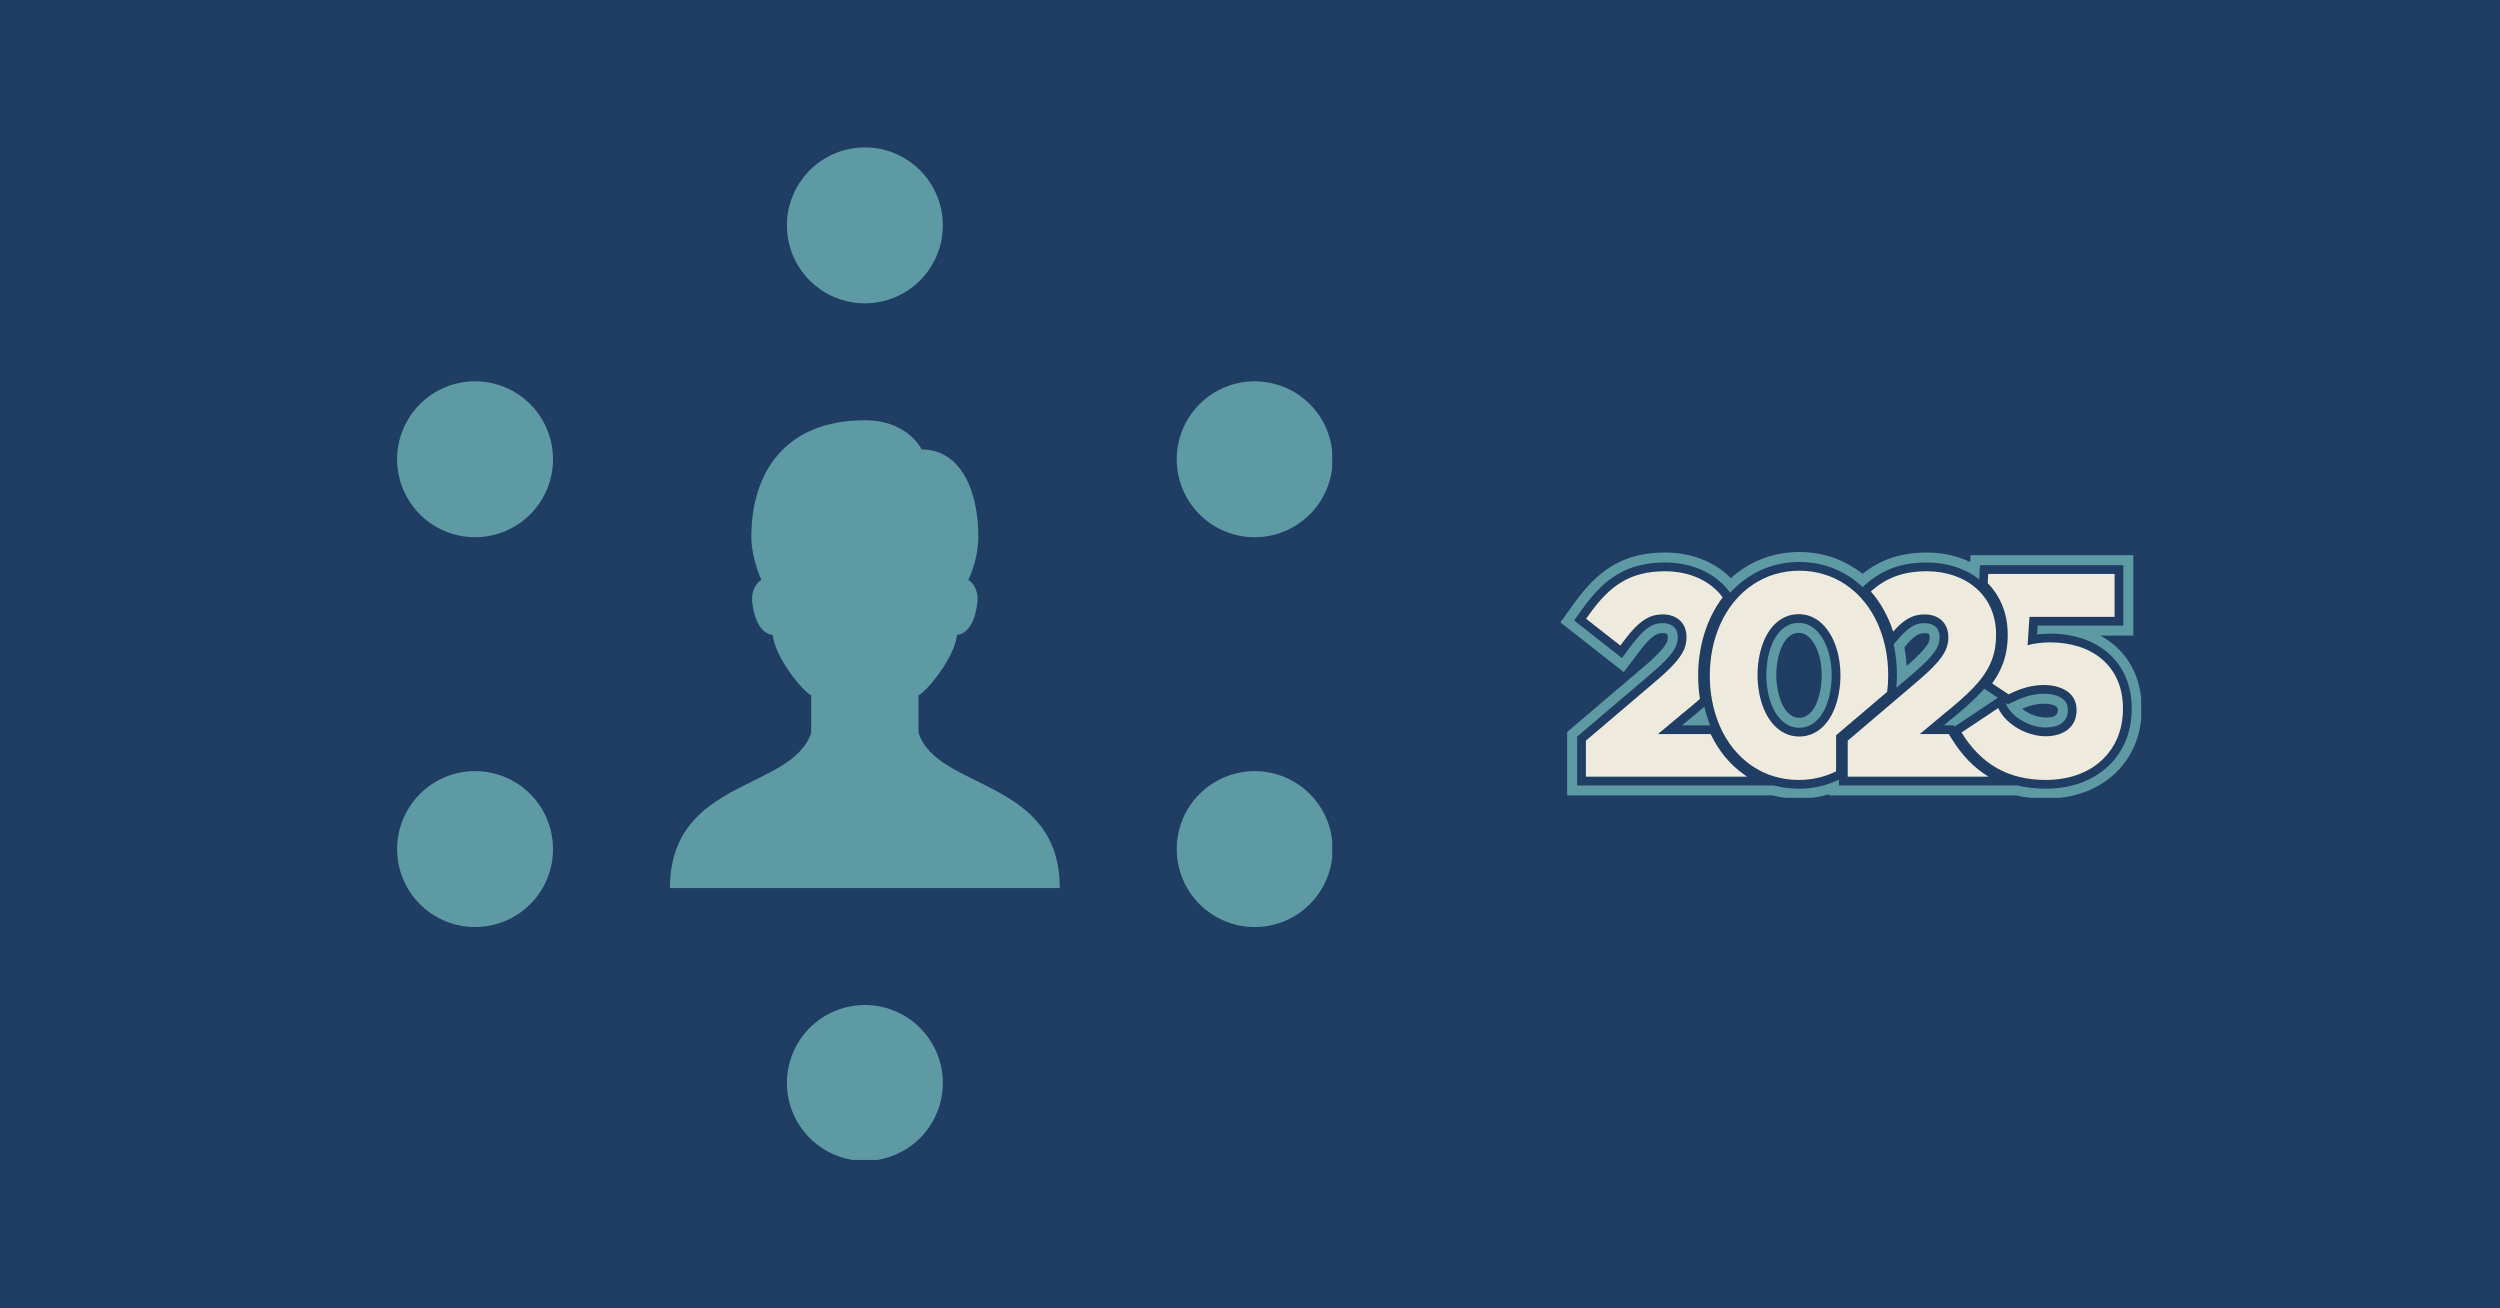 <svg version="1.0" preserveAspectRatio="xMidYMid meet" height="628" viewBox="0 0 900 471" zoomAndPan="magnify" width="1200" xmlns:xlink="http://www.w3.org/1999/xlink" xmlns="http://www.w3.org/2000/svg"><defs><clipPath id="17842c7312"><path clip-rule="nonzero" d="M 561.582 198.711 L 770.832 198.711 L 770.832 287.211 L 561.582 287.211 Z M 561.582 198.711"></path></clipPath><clipPath id="c495c5145e"><path clip-rule="nonzero" d="M 142.84 53.066 L 479.59 53.066 L 479.59 417.566 L 142.84 417.566 Z M 142.84 53.066"></path></clipPath></defs><rect fill-opacity="1" height="565.2" y="-47.1" fill="#ffffff" width="1080" x="-90"></rect><rect fill-opacity="1" height="565.2" y="-47.1" fill="#203d63" width="1080" x="-90"></rect><g clip-path="url(#17842c7312)"><path fill-rule="evenodd" fill-opacity="1" d="M 670.543 206.59 C 677.289 201.125 684.836 198.91 693.688 198.91 C 699.34 198.91 704.656 200.105 709.262 202.344 L 709.402 199.883 L 767.992 199.883 L 767.992 228.805 L 756.145 228.805 C 765.176 233.734 771.012 242.766 771.012 255.094 L 771.012 255.289 C 771.012 262.75 768.77 269.914 763.988 275.707 C 757.215 283.922 746.977 287.52 736.539 287.52 C 732.73 287.52 729.152 287.129 725.797 286.352 L 658.438 286.352 L 658.438 285.922 C 654.918 286.992 651.258 287.52 647.539 287.52 C 644.328 287.52 641.176 287.133 638.137 286.352 L 564.172 286.352 L 564.172 263.52 L 590.863 240.816 C 593.469 238.602 596.277 236.215 598.465 233.578 C 599.164 232.738 600.043 231.574 600.289 230.477 C 600.371 230.121 600.395 229.75 600.395 229.387 C 600.395 228.031 599.914 227.926 598.547 227.926 C 597.961 227.926 597.375 227.992 596.816 228.188 C 594.422 229.012 591.641 232.582 590.168 234.523 L 584.547 241.945 L 561.734 224.059 L 566.875 216.93 C 575.355 205.156 584.523 198.91 599.422 198.91 C 608.227 198.91 616.957 201.852 623.098 208.109 C 624.414 206.922 625.828 205.82 627.336 204.812 C 633.422 200.746 640.426 198.715 647.73 198.715 C 655.051 198.715 662.066 200.746 668.148 204.836 C 668.977 205.395 669.773 205.977 670.543 206.59 Z M 670.551 211.352 L 671.395 210.59 C 677.867 204.75 685.043 202.5 693.688 202.5 C 700.906 202.5 707.512 204.641 712.496 208.57 L 712.793 203.477 L 764.398 203.477 L 764.398 225.211 L 733.562 225.211 L 733.348 228.402 C 734.91 228.203 736.484 228.109 738.098 228.109 C 754.645 228.109 767.418 237.75 767.418 255.094 L 767.418 255.289 C 767.418 261.914 765.465 268.273 761.219 273.418 C 755.137 280.793 745.891 283.93 736.539 283.93 C 732.855 283.93 729.422 283.539 726.219 282.758 L 662.027 282.758 L 662.027 280.676 C 657.496 282.863 652.574 283.93 647.539 283.93 C 644.48 283.93 641.484 283.539 638.602 282.758 L 567.766 282.758 L 567.766 265.184 L 593.191 243.555 C 595.973 241.191 598.895 238.688 601.23 235.875 C 602.344 234.531 603.406 232.992 603.797 231.266 C 603.934 230.648 603.988 230.02 603.988 229.387 C 603.988 225.938 601.883 224.336 598.547 224.336 C 597.555 224.336 596.582 224.465 595.645 224.793 C 592.348 225.93 589.348 229.656 587.305 232.355 L 583.891 236.867 L 566.668 223.363 L 569.789 219.027 C 577.59 208.199 585.703 202.5 599.426 202.5 C 608.352 202.5 617.289 205.832 622.707 213.18 L 622.875 213.406 C 624.762 211.305 626.91 209.418 629.332 207.797 C 634.828 204.125 641.137 202.305 647.734 202.305 C 654.336 202.305 660.656 204.129 666.145 207.82 C 667.734 208.887 669.199 210.07 670.551 211.352 Z M 681.711 231.957 C 682.508 235.555 682.895 239.254 682.895 242.922 L 682.895 243.117 C 682.895 244.613 682.832 246.109 682.699 247.598 L 687.453 243.555 C 690.234 241.191 693.156 238.688 695.492 235.875 C 696.605 234.531 697.668 232.992 698.059 231.266 C 698.195 230.648 698.25 230.02 698.25 229.387 C 698.25 225.938 696.145 224.336 692.809 224.336 C 691.816 224.336 690.844 224.469 689.906 224.793 C 687.594 225.59 685.492 227.637 683.914 229.441 Z M 703.625 261.598 L 719.238 251.191 L 714.328 247.941 C 713.887 248.453 713.43 248.961 712.961 249.461 C 709.598 253.043 705.793 256.195 702.02 259.27 L 699.797 261.121 L 703.328 261.121 Z M 615.621 261.121 C 614.766 258.938 614.09 256.68 613.578 254.383 C 611.668 256.066 609.703 257.684 607.754 259.27 L 605.535 261.121 Z M 647.734 261.996 C 649.109 261.996 650.426 261.707 651.656 261.082 C 657.531 258.105 659.406 249.301 659.406 243.312 L 659.406 243.117 C 659.406 239.094 658.68 234.84 656.895 231.211 C 655.648 228.68 653.754 226.223 651.141 225.016 C 650 224.492 648.793 224.238 647.539 224.238 C 646.188 224.238 644.895 224.516 643.684 225.117 C 637.73 228.051 635.867 236.906 635.867 242.922 L 635.867 243.117 C 635.867 249.238 637.867 258.211 643.938 261.145 C 645.133 261.723 646.406 261.996 647.734 261.996 Z M 721.91 252.961 L 722.199 253.578 C 724.508 258.539 731.113 261.898 736.441 261.898 C 740.562 261.898 744.414 260.332 744.414 255.68 L 744.414 255.484 C 744.414 250.98 739.543 249.75 735.859 249.75 C 732.258 249.75 728.91 250.707 725.672 252.238 L 722.84 253.574 Z M 685.586 232.984 C 685.996 235.215 686.266 237.473 686.395 239.734 C 688.621 237.828 690.891 235.793 692.727 233.578 C 693.426 232.738 694.305 231.574 694.551 230.477 C 694.633 230.121 694.66 229.75 694.66 229.387 C 694.66 228.035 694.176 227.93 692.809 227.93 C 692.223 227.93 691.637 227.992 691.078 228.188 C 689.469 228.742 687.711 230.555 686.613 231.805 L 685.582 232.984 Z M 647.734 258.402 C 648.547 258.402 649.305 258.246 650.031 257.879 C 654.477 255.629 655.812 247.742 655.812 243.312 L 655.812 243.117 C 655.812 239.656 655.207 235.922 653.668 232.793 C 652.812 231.051 651.453 229.117 649.637 228.277 C 648.969 227.969 648.273 227.832 647.539 227.832 C 646.742 227.832 645.988 227.984 645.273 228.336 C 640.777 230.555 639.457 238.488 639.457 242.922 L 639.457 243.117 C 639.457 247.656 640.891 255.684 645.5 257.91 C 646.207 258.254 646.949 258.406 647.734 258.406 Z M 727.973 255.137 C 730.375 257.09 733.75 258.309 736.441 258.309 C 738.43 258.309 740.824 258.078 740.824 255.68 L 740.824 255.484 C 740.824 253.574 737.242 253.344 735.859 253.344 C 733.082 253.344 730.484 254.039 727.973 255.137 Z M 727.973 255.137" fill="#5e9aa4"></path></g><path fill-rule="evenodd" fill-opacity="1" d="M 647.734 265.148 C 649.605 265.148 651.406 264.742 653.082 263.895 C 660.164 260.305 662.555 250.59 662.555 243.312 L 662.555 243.117 C 662.555 238.609 661.719 233.887 659.719 229.82 C 658.148 226.621 655.758 223.676 652.461 222.156 C 650.906 221.438 649.25 221.09 647.539 221.09 C 645.703 221.09 643.938 221.477 642.289 222.289 C 635.105 225.836 632.715 235.605 632.715 242.922 L 632.715 243.117 C 632.715 250.543 635.262 260.453 642.566 263.984 C 644.191 264.77 645.93 265.148 647.734 265.148 Z M 647.539 280.777 C 641.438 280.777 635.625 279.094 630.586 275.629 C 620.133 268.445 615.527 255.605 615.527 243.312 L 615.527 243.117 C 615.527 230.621 620.367 217.582 631.082 210.418 C 636.059 207.094 641.758 205.457 647.734 205.457 C 653.711 205.457 659.418 207.094 664.391 210.434 C 675.012 217.574 679.746 230.52 679.746 242.922 L 679.746 243.117 C 679.746 245.094 679.625 247.082 679.379 249.059 L 660.988 264.703 L 660.988 277.676 C 656.824 279.754 652.27 280.777 647.539 280.777 Z M 647.539 280.777" fill="#eeebde"></path><path fill-rule="evenodd" fill-opacity="1" d="M 730.617 222.062 L 729.934 232.266 C 732.562 231.582 735.133 231.262 738.098 231.262 C 752.875 231.262 764.27 239.492 764.27 255.094 L 764.27 255.289 C 764.27 261.18 762.566 266.836 758.789 271.414 C 753.316 278.051 744.93 280.777 736.539 280.777 C 722.793 280.777 713.137 275.023 706.145 263.703 L 719.344 254.906 C 722.16 260.965 729.848 265.051 736.441 265.051 C 742.395 265.051 747.566 262.137 747.566 255.68 L 747.566 255.484 C 747.566 249.059 741.457 246.602 735.859 246.602 C 731.781 246.602 727.992 247.656 724.328 249.387 L 723.098 249.969 L 717.164 246.039 C 718.66 243.98 719.93 241.77 720.875 239.348 C 722.219 235.895 722.781 232.305 722.781 228.609 L 722.781 228.414 C 722.781 220.785 720.055 214.508 715.57 209.938 L 715.766 206.625 L 761.25 206.625 L 761.25 222.062 Z M 730.617 222.062" fill="#eeebde"></path><path fill-rule="evenodd" fill-opacity="1" d="M 596.836 264.27 L 615.848 264.27 C 618.613 270.121 622.695 275.289 628.211 279.082 C 628.477 279.262 628.738 279.438 629.004 279.609 L 570.918 279.609 L 570.918 266.637 L 595.234 245.953 C 598.113 243.504 601.234 240.801 603.652 237.887 C 605.109 236.133 606.363 234.207 606.871 231.957 C 607.059 231.113 607.141 230.254 607.141 229.387 C 607.141 224.176 603.625 221.188 598.547 221.188 C 597.203 221.188 595.891 221.375 594.613 221.816 C 590.574 223.211 587.289 227.16 584.793 230.453 L 583.312 232.41 L 570.992 222.75 L 572.344 220.871 C 579.527 210.898 586.715 205.652 599.426 205.652 C 608.051 205.652 615.699 208.984 620.172 215.051 C 614.176 222.945 611.336 233.129 611.336 243.117 L 611.336 243.312 C 611.336 246.07 611.551 248.844 611.984 251.582 C 609.941 253.41 607.82 255.156 605.738 256.852 Z M 596.836 264.27" fill="#eeebde"></path><path fill-rule="evenodd" fill-opacity="1" d="M 691.098 264.27 L 701.57 264.27 L 702.582 265.906 C 706.27 271.879 710.672 276.445 715.859 279.609 L 665.18 279.609 L 665.18 266.641 L 689.496 245.957 C 692.375 243.504 695.496 240.801 697.914 237.887 C 699.371 236.133 700.625 234.207 701.129 231.957 C 701.32 231.113 701.402 230.254 701.402 229.391 C 701.402 224.176 697.887 221.188 692.809 221.188 C 691.461 221.188 690.152 221.375 688.875 221.816 C 686.059 222.789 683.613 225 681.539 227.367 C 679.824 222.059 677.168 217.102 673.504 212.93 C 678.816 208.137 684.945 205.652 693.688 205.652 C 707.371 205.652 718.59 214.027 718.59 228.414 L 718.59 228.609 C 718.59 231.789 718.125 234.859 716.969 237.828 C 715.562 241.438 713.297 244.5 710.664 247.305 C 707.426 250.754 703.645 253.883 700 256.852 L 691.094 264.273 Z M 691.098 264.27" fill="#eeebde"></path><g clip-path="url(#c495c5145e)"><path fill-rule="nonzero" fill-opacity="1" d="M 311.355 53.066 C 310.438 53.066 309.52 53.113 308.605 53.203 C 307.688 53.293 306.781 53.43 305.879 53.605 C 304.977 53.785 304.086 54.012 303.207 54.277 C 302.328 54.543 301.465 54.852 300.613 55.203 C 299.766 55.555 298.934 55.949 298.125 56.383 C 297.312 56.816 296.527 57.289 295.762 57.797 C 294.996 58.309 294.262 58.855 293.551 59.438 C 292.84 60.023 292.16 60.637 291.508 61.289 C 290.859 61.938 290.242 62.617 289.66 63.328 C 289.074 64.039 288.527 64.777 288.02 65.543 C 287.508 66.305 287.035 67.094 286.602 67.902 C 286.168 68.715 285.777 69.543 285.426 70.395 C 285.074 71.242 284.766 72.109 284.496 72.988 C 284.23 73.867 284.008 74.758 283.828 75.66 C 283.648 76.562 283.512 77.469 283.422 78.383 C 283.332 79.297 283.289 80.215 283.289 81.133 C 283.289 82.055 283.332 82.973 283.422 83.887 C 283.512 84.801 283.648 85.707 283.828 86.609 C 284.008 87.512 284.23 88.402 284.496 89.281 C 284.766 90.16 285.074 91.027 285.426 91.875 C 285.777 92.723 286.168 93.555 286.602 94.363 C 287.035 95.176 287.508 95.965 288.02 96.727 C 288.527 97.492 289.074 98.23 289.66 98.941 C 290.242 99.648 290.859 100.332 291.508 100.98 C 292.16 101.629 292.84 102.246 293.551 102.832 C 294.262 103.414 294.996 103.961 295.762 104.473 C 296.527 104.98 297.312 105.453 298.125 105.887 C 298.934 106.32 299.766 106.711 300.613 107.066 C 301.465 107.418 302.328 107.727 303.207 107.992 C 304.086 108.258 304.977 108.48 305.879 108.66 C 306.781 108.84 307.688 108.977 308.605 109.066 C 309.52 109.156 310.438 109.199 311.355 109.199 C 312.273 109.199 313.191 109.156 314.105 109.066 C 315.02 108.977 315.93 108.84 316.832 108.66 C 317.73 108.48 318.621 108.258 319.504 107.992 C 320.383 107.727 321.246 107.418 322.094 107.066 C 322.945 106.711 323.773 106.32 324.586 105.887 C 325.395 105.453 326.184 104.98 326.949 104.473 C 327.711 103.961 328.449 103.414 329.16 102.832 C 329.871 102.246 330.551 101.629 331.199 100.98 C 331.852 100.332 332.469 99.648 333.051 98.941 C 333.633 98.23 334.18 97.492 334.691 96.727 C 335.203 95.965 335.672 95.176 336.105 94.363 C 336.539 93.555 336.934 92.723 337.285 91.875 C 337.637 91.027 337.945 90.16 338.211 89.281 C 338.48 88.402 338.703 87.512 338.883 86.609 C 339.062 85.707 339.195 84.801 339.285 83.887 C 339.375 82.973 339.422 82.055 339.422 81.133 C 339.422 80.215 339.375 79.297 339.285 78.383 C 339.195 77.469 339.062 76.562 338.883 75.66 C 338.703 74.758 338.48 73.867 338.211 72.988 C 337.945 72.109 337.637 71.242 337.285 70.395 C 336.934 69.543 336.539 68.715 336.105 67.902 C 335.676 67.094 335.203 66.305 334.691 65.543 C 334.18 64.777 333.633 64.039 333.051 63.328 C 332.469 62.617 331.852 61.938 331.199 61.289 C 330.551 60.637 329.871 60.023 329.16 59.438 C 328.449 58.855 327.711 58.309 326.949 57.797 C 326.184 57.289 325.395 56.816 324.586 56.383 C 323.773 55.949 322.945 55.555 322.094 55.203 C 321.246 54.852 320.383 54.543 319.504 54.277 C 318.621 54.012 317.73 53.785 316.832 53.605 C 315.93 53.43 315.02 53.293 314.105 53.203 C 313.191 53.113 312.273 53.066 311.355 53.066 Z M 171.023 137.266 C 170.105 137.266 169.188 137.312 168.273 137.402 C 167.355 137.492 166.449 137.629 165.547 137.805 C 164.645 137.984 163.754 138.211 162.875 138.477 C 161.996 138.742 161.133 139.051 160.281 139.402 C 159.434 139.754 158.602 140.148 157.793 140.582 C 156.98 141.016 156.195 141.488 155.43 141.996 C 154.664 142.508 153.93 143.055 153.219 143.637 C 152.508 144.223 151.828 144.836 151.176 145.488 C 150.527 146.137 149.91 146.816 149.328 147.527 C 148.742 148.238 148.195 148.977 147.688 149.742 C 147.176 150.504 146.703 151.293 146.27 152.102 C 145.836 152.914 145.445 153.742 145.094 154.594 C 144.742 155.441 144.434 156.309 144.164 157.188 C 143.898 158.066 143.676 158.957 143.496 159.859 C 143.316 160.762 143.18 161.668 143.09 162.582 C 143 163.496 142.957 164.414 142.957 165.332 C 142.957 166.254 143 167.172 143.09 168.086 C 143.18 169 143.316 169.906 143.496 170.809 C 143.676 171.711 143.898 172.602 144.164 173.48 C 144.434 174.359 144.742 175.227 145.094 176.074 C 145.445 176.922 145.836 177.754 146.27 178.562 C 146.703 179.375 147.176 180.164 147.688 180.926 C 148.195 181.691 148.742 182.43 149.328 183.141 C 149.91 183.848 150.527 184.531 151.176 185.18 C 151.828 185.828 152.508 186.445 153.219 187.031 C 153.93 187.613 154.664 188.16 155.43 188.672 C 156.195 189.18 156.98 189.652 157.793 190.086 C 158.602 190.52 159.434 190.91 160.281 191.266 C 161.133 191.617 161.996 191.926 162.875 192.191 C 163.754 192.457 164.645 192.68 165.547 192.859 C 166.449 193.039 167.355 193.176 168.273 193.266 C 169.188 193.355 170.105 193.398 171.023 193.398 C 171.941 193.398 172.859 193.355 173.773 193.266 C 174.688 193.176 175.598 193.039 176.5 192.859 C 177.398 192.68 178.289 192.457 179.172 192.191 C 180.051 191.926 180.914 191.617 181.762 191.266 C 182.613 190.91 183.441 190.52 184.254 190.086 C 185.062 189.652 185.852 189.18 186.617 188.672 C 187.379 188.16 188.117 187.613 188.828 187.031 C 189.539 186.445 190.219 185.828 190.867 185.18 C 191.52 184.531 192.137 183.848 192.719 183.141 C 193.301 182.43 193.848 181.691 194.359 180.926 C 194.871 180.164 195.344 179.375 195.773 178.562 C 196.207 177.754 196.602 176.922 196.953 176.074 C 197.305 175.227 197.613 174.359 197.879 173.48 C 198.148 172.602 198.371 171.711 198.551 170.809 C 198.73 169.906 198.863 169 198.953 168.086 C 199.043 167.172 199.09 166.254 199.09 165.332 C 199.09 164.414 199.043 163.496 198.953 162.582 C 198.863 161.668 198.73 160.762 198.551 159.859 C 198.371 158.957 198.148 158.066 197.879 157.188 C 197.613 156.309 197.305 155.441 196.953 154.594 C 196.602 153.742 196.207 152.914 195.773 152.102 C 195.344 151.293 194.871 150.504 194.359 149.742 C 193.848 148.977 193.301 148.238 192.719 147.527 C 192.137 146.816 191.52 146.137 190.867 145.488 C 190.219 144.836 189.539 144.223 188.828 143.637 C 188.117 143.055 187.379 142.508 186.617 141.996 C 185.852 141.488 185.062 141.016 184.254 140.582 C 183.441 140.148 182.613 139.754 181.762 139.402 C 180.914 139.051 180.051 138.742 179.172 138.477 C 178.289 138.211 177.398 137.984 176.5 137.805 C 175.598 137.629 174.688 137.492 173.773 137.402 C 172.859 137.312 171.941 137.266 171.023 137.266 Z M 451.688 137.266 C 450.77 137.266 449.852 137.312 448.938 137.402 C 448.02 137.492 447.113 137.629 446.211 137.805 C 445.309 137.984 444.418 138.211 443.539 138.477 C 442.66 138.742 441.797 139.051 440.945 139.402 C 440.098 139.754 439.266 140.148 438.457 140.582 C 437.645 141.016 436.859 141.488 436.094 141.996 C 435.328 142.508 434.594 143.055 433.883 143.637 C 433.172 144.223 432.492 144.836 431.84 145.488 C 431.191 146.137 430.574 146.816 429.992 147.527 C 429.406 148.238 428.859 148.977 428.352 149.742 C 427.84 150.504 427.367 151.293 426.934 152.102 C 426.5 152.914 426.109 153.742 425.758 154.594 C 425.406 155.441 425.098 156.309 424.828 157.188 C 424.562 158.066 424.34 158.957 424.16 159.859 C 423.98 160.762 423.844 161.668 423.754 162.582 C 423.664 163.496 423.621 164.414 423.621 165.332 C 423.621 166.254 423.664 167.172 423.754 168.086 C 423.844 169 423.98 169.906 424.16 170.809 C 424.34 171.711 424.562 172.602 424.828 173.48 C 425.098 174.359 425.406 175.227 425.758 176.074 C 426.109 176.922 426.5 177.754 426.934 178.562 C 427.367 179.375 427.84 180.164 428.352 180.926 C 428.859 181.691 429.406 182.43 429.992 183.141 C 430.574 183.848 431.191 184.531 431.84 185.18 C 432.492 185.828 433.172 186.445 433.883 187.031 C 434.594 187.613 435.328 188.16 436.094 188.672 C 436.859 189.18 437.645 189.652 438.457 190.086 C 439.266 190.52 440.098 190.91 440.945 191.266 C 441.797 191.617 442.66 191.926 443.539 192.191 C 444.418 192.457 445.309 192.68 446.211 192.859 C 447.113 193.039 448.02 193.176 448.938 193.266 C 449.852 193.355 450.77 193.398 451.688 193.398 C 452.605 193.398 453.523 193.355 454.438 193.266 C 455.352 193.176 456.262 193.039 457.164 192.859 C 458.062 192.68 458.953 192.457 459.836 192.191 C 460.715 191.926 461.578 191.617 462.426 191.266 C 463.277 190.91 464.105 190.52 464.918 190.086 C 465.727 189.652 466.516 189.18 467.281 188.672 C 468.043 188.16 468.781 187.613 469.492 187.031 C 470.203 186.445 470.883 185.828 471.531 185.18 C 472.184 184.531 472.801 183.848 473.383 183.141 C 473.965 182.43 474.512 181.691 475.023 180.926 C 475.535 180.164 476.004 179.375 476.438 178.562 C 476.871 177.754 477.266 176.922 477.617 176.074 C 477.969 175.227 478.277 174.359 478.543 173.48 C 478.812 172.602 479.035 171.711 479.215 170.809 C 479.395 169.906 479.527 169 479.617 168.086 C 479.707 167.172 479.754 166.254 479.754 165.332 C 479.754 164.414 479.707 163.496 479.617 162.582 C 479.527 161.668 479.395 160.762 479.215 159.859 C 479.035 158.957 478.812 158.066 478.543 157.188 C 478.277 156.309 477.969 155.441 477.617 154.594 C 477.266 153.742 476.871 152.914 476.438 152.102 C 476.008 151.293 475.535 150.504 475.023 149.742 C 474.512 148.977 473.965 148.238 473.383 147.527 C 472.801 146.816 472.184 146.137 471.531 145.488 C 470.883 144.836 470.203 144.223 469.492 143.637 C 468.781 143.055 468.043 142.508 467.281 141.996 C 466.516 141.488 465.727 141.016 464.918 140.582 C 464.105 140.148 463.277 139.754 462.426 139.402 C 461.578 139.051 460.715 138.742 459.836 138.477 C 458.953 138.211 458.062 137.984 457.164 137.805 C 456.262 137.629 455.352 137.492 454.438 137.402 C 453.523 137.312 452.605 137.266 451.688 137.266 Z M 311.355 151.301 C 282.461 151.301 270.488 170.332 270.488 193.262 C 270.488 200.98 274.078 208.75 274.078 208.75 C 272.633 209.605 270.242 212.297 270.844 217.109 C 271.969 226.074 275.75 228.367 278.164 228.566 C 279.09 236.93 288.973 248.797 292.031 250.355 L 292.031 263.758 C 285.238 284.738 241.188 280.07 241.188 319.699 L 381.52 319.699 C 381.52 280.07 337.457 284.738 330.652 263.758 L 330.652 250.355 C 333.711 248.797 343.605 236.93 344.52 228.566 C 346.934 228.383 350.73 226.09 351.836 217.109 C 352.441 212.297 350.047 209.605 348.602 208.75 C 348.602 208.75 352.195 201.727 352.195 193.262 C 352.195 176.281 345.711 161.797 331.773 161.797 C 331.789 161.785 326.945 151.301 311.355 151.301 Z M 171.023 277.598 C 170.105 277.598 169.188 277.645 168.273 277.734 C 167.355 277.824 166.449 277.961 165.547 278.137 C 164.645 278.316 163.754 278.543 162.875 278.809 C 161.996 279.074 161.133 279.383 160.281 279.734 C 159.434 280.086 158.602 280.48 157.793 280.914 C 156.98 281.348 156.195 281.82 155.43 282.328 C 154.664 282.84 153.93 283.387 153.219 283.969 C 152.508 284.555 151.828 285.168 151.176 285.82 C 150.527 286.469 149.91 287.148 149.328 287.859 C 148.742 288.57 148.195 289.309 147.688 290.074 C 147.176 290.836 146.703 291.625 146.27 292.434 C 145.836 293.246 145.445 294.074 145.094 294.926 C 144.742 295.773 144.434 296.641 144.164 297.52 C 143.898 298.398 143.676 299.289 143.496 300.191 C 143.316 301.094 143.18 302 143.09 302.914 C 143 303.828 142.957 304.746 142.957 305.664 C 142.957 306.586 143 307.504 143.09 308.418 C 143.18 309.332 143.316 310.238 143.496 311.141 C 143.676 312.043 143.898 312.934 144.164 313.812 C 144.434 314.691 144.742 315.559 145.094 316.406 C 145.445 317.254 145.836 318.086 146.27 318.895 C 146.703 319.707 147.176 320.496 147.688 321.258 C 148.195 322.023 148.742 322.762 149.328 323.473 C 149.91 324.18 150.527 324.863 151.176 325.512 C 151.828 326.16 152.508 326.777 153.219 327.363 C 153.93 327.945 154.664 328.492 155.43 329.004 C 156.195 329.512 156.98 329.984 157.793 330.418 C 158.602 330.852 159.434 331.242 160.281 331.598 C 161.133 331.949 161.996 332.258 162.875 332.523 C 163.754 332.789 164.645 333.012 165.547 333.191 C 166.449 333.371 167.355 333.508 168.273 333.598 C 169.188 333.688 170.105 333.73 171.023 333.73 C 171.941 333.73 172.859 333.688 173.773 333.598 C 174.688 333.508 175.598 333.371 176.5 333.191 C 177.398 333.012 178.289 332.789 179.172 332.523 C 180.051 332.258 180.914 331.949 181.762 331.598 C 182.613 331.242 183.441 330.852 184.254 330.418 C 185.062 329.984 185.852 329.512 186.617 329.004 C 187.379 328.492 188.117 327.945 188.828 327.363 C 189.539 326.777 190.219 326.16 190.867 325.512 C 191.52 324.863 192.137 324.18 192.719 323.473 C 193.301 322.762 193.848 322.023 194.359 321.258 C 194.871 320.496 195.344 319.707 195.773 318.895 C 196.207 318.086 196.602 317.254 196.953 316.406 C 197.305 315.559 197.613 314.691 197.879 313.812 C 198.148 312.934 198.371 312.043 198.551 311.141 C 198.73 310.238 198.863 309.332 198.953 308.418 C 199.043 307.504 199.09 306.586 199.09 305.664 C 199.09 304.746 199.043 303.828 198.953 302.914 C 198.863 302 198.73 301.094 198.551 300.191 C 198.371 299.289 198.148 298.398 197.879 297.52 C 197.613 296.641 197.305 295.773 196.953 294.926 C 196.602 294.074 196.207 293.246 195.773 292.434 C 195.344 291.625 194.871 290.836 194.359 290.074 C 193.848 289.309 193.301 288.57 192.719 287.859 C 192.137 287.148 191.52 286.469 190.867 285.82 C 190.219 285.168 189.539 284.555 188.828 283.969 C 188.117 283.387 187.379 282.84 186.617 282.328 C 185.852 281.82 185.062 281.348 184.254 280.914 C 183.441 280.48 182.613 280.086 181.762 279.734 C 180.914 279.383 180.051 279.074 179.172 278.809 C 178.289 278.543 177.398 278.316 176.5 278.137 C 175.598 277.961 174.688 277.824 173.773 277.734 C 172.859 277.645 171.941 277.598 171.023 277.598 Z M 451.688 277.598 C 450.77 277.598 449.852 277.645 448.938 277.734 C 448.02 277.824 447.113 277.961 446.211 278.137 C 445.309 278.316 444.418 278.543 443.539 278.809 C 442.66 279.074 441.797 279.383 440.945 279.734 C 440.098 280.086 439.266 280.48 438.457 280.914 C 437.645 281.348 436.859 281.82 436.094 282.328 C 435.328 282.84 434.594 283.387 433.883 283.969 C 433.172 284.555 432.492 285.168 431.84 285.82 C 431.191 286.469 430.574 287.148 429.992 287.859 C 429.406 288.57 428.859 289.309 428.352 290.074 C 427.84 290.836 427.367 291.625 426.934 292.434 C 426.5 293.246 426.109 294.074 425.758 294.926 C 425.406 295.773 425.098 296.641 424.828 297.52 C 424.562 298.398 424.34 299.289 424.16 300.191 C 423.98 301.094 423.844 302 423.754 302.914 C 423.664 303.828 423.621 304.746 423.621 305.664 C 423.621 306.586 423.664 307.504 423.754 308.418 C 423.844 309.332 423.98 310.238 424.16 311.141 C 424.34 312.043 424.562 312.934 424.828 313.812 C 425.098 314.691 425.406 315.559 425.758 316.406 C 426.109 317.254 426.5 318.086 426.934 318.895 C 427.367 319.707 427.84 320.496 428.352 321.258 C 428.859 322.023 429.406 322.762 429.992 323.473 C 430.574 324.18 431.191 324.863 431.84 325.512 C 432.492 326.16 433.172 326.777 433.883 327.363 C 434.594 327.945 435.328 328.492 436.094 329.004 C 436.859 329.512 437.645 329.984 438.457 330.418 C 439.266 330.852 440.098 331.242 440.945 331.598 C 441.797 331.949 442.66 332.258 443.539 332.523 C 444.418 332.789 445.309 333.012 446.211 333.191 C 447.113 333.371 448.02 333.508 448.938 333.598 C 449.852 333.688 450.77 333.73 451.688 333.73 C 452.605 333.73 453.523 333.688 454.438 333.598 C 455.352 333.508 456.262 333.371 457.164 333.191 C 458.062 333.012 458.953 332.789 459.836 332.523 C 460.715 332.258 461.578 331.949 462.426 331.598 C 463.277 331.242 464.105 330.852 464.918 330.418 C 465.727 329.984 466.516 329.512 467.281 329.004 C 468.043 328.492 468.781 327.945 469.492 327.363 C 470.203 326.777 470.883 326.16 471.531 325.512 C 472.184 324.863 472.801 324.18 473.383 323.473 C 473.965 322.762 474.512 322.023 475.023 321.258 C 475.535 320.496 476.004 319.707 476.438 318.895 C 476.871 318.086 477.266 317.254 477.617 316.406 C 477.969 315.559 478.277 314.691 478.543 313.812 C 478.812 312.934 479.035 312.043 479.215 311.141 C 479.395 310.238 479.527 309.332 479.617 308.418 C 479.707 307.504 479.754 306.586 479.754 305.664 C 479.754 304.746 479.707 303.828 479.617 302.914 C 479.527 302 479.395 301.094 479.215 300.191 C 479.035 299.289 478.812 298.398 478.543 297.52 C 478.277 296.641 477.969 295.773 477.617 294.926 C 477.266 294.074 476.871 293.246 476.438 292.434 C 476.008 291.625 475.535 290.836 475.023 290.074 C 474.512 289.309 473.965 288.57 473.383 287.859 C 472.801 287.148 472.184 286.469 471.531 285.82 C 470.883 285.168 470.203 284.555 469.492 283.969 C 468.781 283.387 468.043 282.84 467.281 282.328 C 466.516 281.82 465.727 281.348 464.918 280.914 C 464.105 280.48 463.277 280.086 462.426 279.734 C 461.578 279.383 460.715 279.074 459.836 278.809 C 458.953 278.543 458.062 278.316 457.164 278.137 C 456.262 277.961 455.352 277.824 454.438 277.734 C 453.523 277.645 452.605 277.598 451.688 277.598 Z M 311.355 361.797 C 310.438 361.797 309.52 361.844 308.605 361.934 C 307.688 362.023 306.781 362.16 305.879 362.336 C 304.977 362.516 304.086 362.742 303.207 363.008 C 302.328 363.273 301.465 363.582 300.613 363.934 C 299.766 364.285 298.934 364.68 298.125 365.113 C 297.312 365.547 296.527 366.02 295.762 366.527 C 294.996 367.039 294.262 367.586 293.551 368.168 C 292.84 368.754 292.16 369.367 291.508 370.02 C 290.859 370.668 290.242 371.348 289.66 372.059 C 289.074 372.77 288.527 373.508 288.02 374.273 C 287.508 375.035 287.035 375.824 286.602 376.633 C 286.168 377.445 285.777 378.273 285.426 379.125 C 285.074 379.973 284.766 380.84 284.496 381.719 C 284.23 382.598 284.008 383.488 283.828 384.391 C 283.648 385.293 283.512 386.199 283.422 387.113 C 283.332 388.027 283.289 388.945 283.289 389.863 C 283.289 390.785 283.332 391.703 283.422 392.617 C 283.512 393.531 283.648 394.438 283.828 395.34 C 284.008 396.242 284.23 397.133 284.496 398.012 C 284.766 398.891 285.074 399.758 285.426 400.605 C 285.777 401.453 286.168 402.285 286.602 403.094 C 287.035 403.906 287.508 404.695 288.02 405.457 C 288.527 406.223 289.074 406.961 289.66 407.672 C 290.242 408.379 290.859 409.062 291.508 409.711 C 292.16 410.359 292.84 410.977 293.551 411.562 C 294.262 412.145 294.996 412.691 295.762 413.203 C 296.527 413.711 297.312 414.184 298.125 414.617 C 298.934 415.051 299.766 415.441 300.613 415.793 C 301.465 416.148 302.328 416.457 303.207 416.723 C 304.086 416.988 304.977 417.211 305.879 417.391 C 306.781 417.57 307.688 417.707 308.605 417.797 C 309.52 417.887 310.438 417.93 311.355 417.93 C 312.273 417.93 313.191 417.887 314.105 417.797 C 315.02 417.707 315.93 417.57 316.832 417.391 C 317.73 417.211 318.621 416.988 319.504 416.723 C 320.383 416.457 321.246 416.148 322.094 415.793 C 322.945 415.441 323.773 415.051 324.586 414.617 C 325.395 414.184 326.184 413.711 326.949 413.203 C 327.711 412.691 328.449 412.145 329.16 411.562 C 329.871 410.977 330.551 410.359 331.199 409.711 C 331.852 409.062 332.469 408.379 333.051 407.672 C 333.633 406.961 334.18 406.223 334.691 405.457 C 335.203 404.695 335.672 403.906 336.105 403.094 C 336.539 402.285 336.934 401.453 337.285 400.605 C 337.637 399.758 337.945 398.891 338.211 398.012 C 338.48 397.133 338.703 396.242 338.883 395.34 C 339.062 394.438 339.195 393.531 339.285 392.617 C 339.375 391.703 339.422 390.785 339.422 389.863 C 339.422 388.945 339.375 388.027 339.285 387.113 C 339.195 386.199 339.062 385.293 338.883 384.391 C 338.703 383.488 338.48 382.598 338.211 381.719 C 337.945 380.84 337.637 379.973 337.285 379.125 C 336.934 378.273 336.539 377.445 336.105 376.633 C 335.676 375.824 335.203 375.035 334.691 374.273 C 334.18 373.508 333.633 372.77 333.051 372.059 C 332.469 371.348 331.852 370.668 331.199 370.02 C 330.551 369.367 329.871 368.754 329.16 368.168 C 328.449 367.586 327.711 367.039 326.949 366.527 C 326.184 366.02 325.395 365.547 324.586 365.113 C 323.773 364.68 322.945 364.285 322.094 363.934 C 321.246 363.582 320.383 363.273 319.504 363.008 C 318.621 362.742 317.73 362.516 316.832 362.336 C 315.93 362.16 315.02 362.023 314.105 361.934 C 313.191 361.844 312.273 361.797 311.355 361.797 Z M 311.355 361.797" fill="#5e9aa4"></path></g></svg>